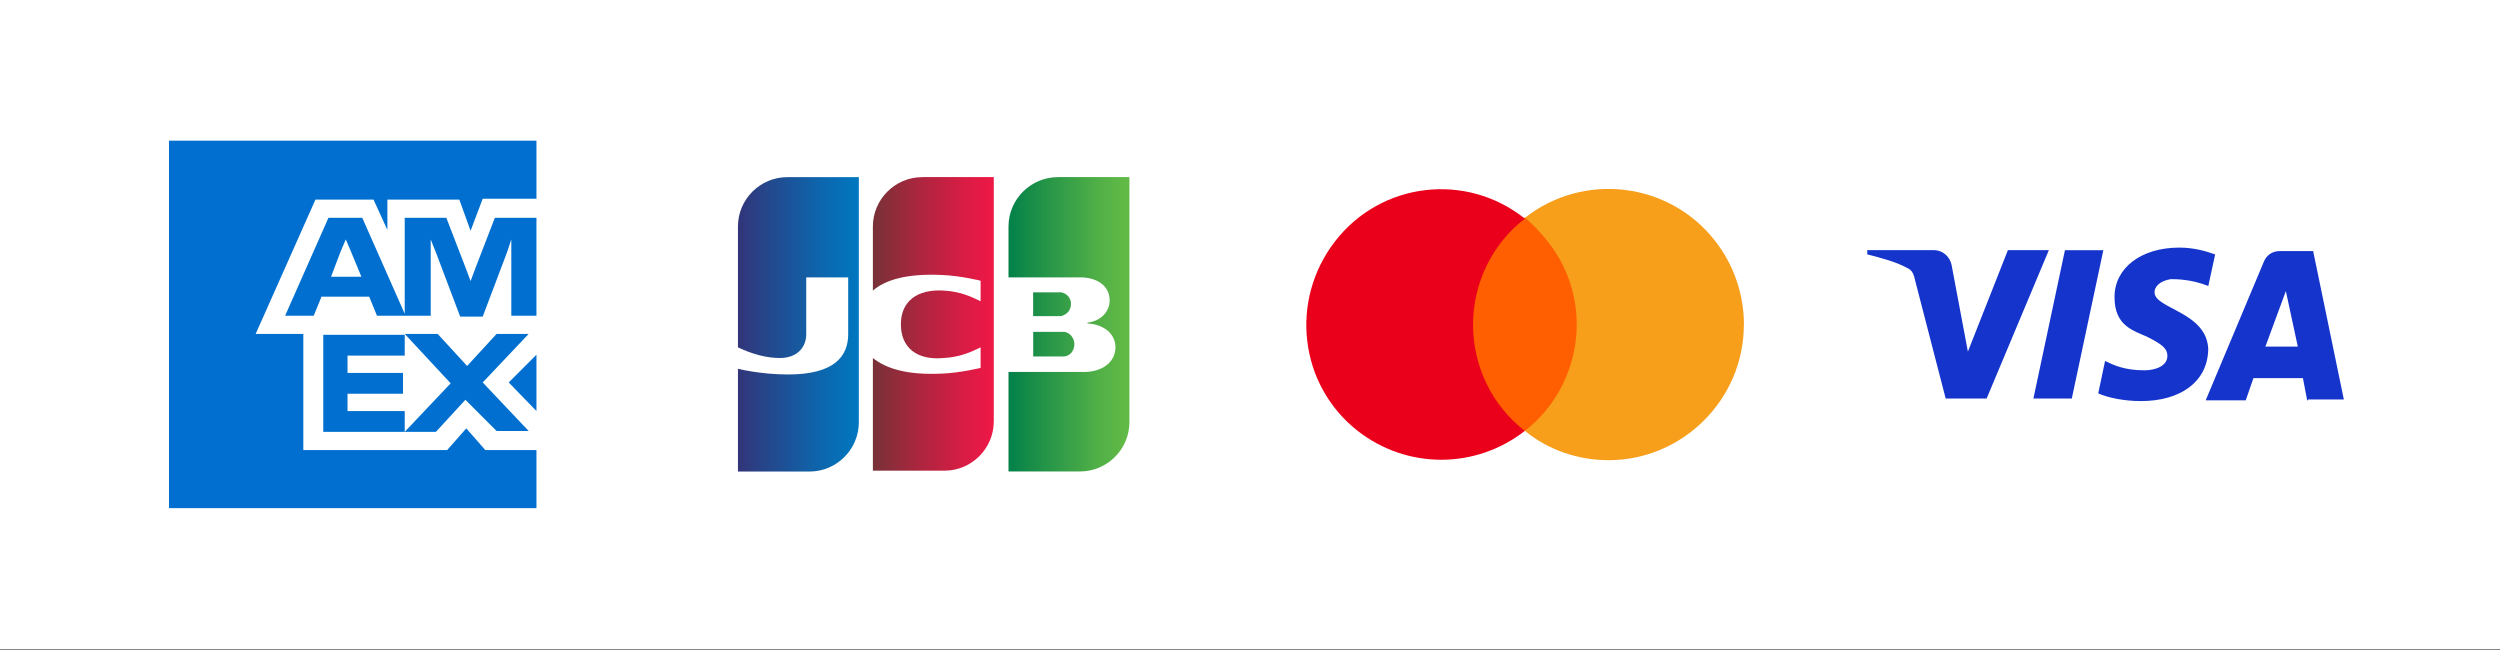 <svg xmlns="http://www.w3.org/2000/svg" xmlns:xlink="http://www.w3.org/1999/xlink" id="Layer_1" data-name="Layer 1" viewBox="0 0 288.47 75"><rect x="0" y="0" width="288.47" height="75" fill="#333333" stroke="none"/><defs><style>      .cls-1 {        fill: url(#linear-gradient-5);      }      .cls-2 {        fill: url(#linear-gradient-4);      }      .cls-3 {        fill: url(#linear-gradient-3);      }      .cls-4 {        fill: url(#linear-gradient-2);      }      .cls-5 {        fill: url(#linear-gradient);      }      .cls-6 {        fill: #f79e1b;      }      .cls-7 {        fill: #1434cb;      }      .cls-8 {        fill: #fff;      }      .cls-9 {        fill: #eb001b;      }      .cls-10 {        fill: #ff5f00;      }      .cls-11 {        fill: #006fcf;      }      .cls-12 {        opacity: 0;      }    </style><linearGradient id="linear-gradient" x1="91.15" y1="298.38" x2="103.57" y2="298.38" gradientTransform="translate(13.94 375.39) scale(1.12 -1.12)" gradientUnits="userSpaceOnUse"><stop offset="0" stop-color="#007f49"></stop><stop offset=".29" stop-color="#209248"></stop><stop offset=".76" stop-color="#50af47"></stop><stop offset="1" stop-color="#62ba46"></stop></linearGradient><linearGradient id="linear-gradient-2" x1="91.15" y1="300.41" x2="103.57" y2="300.41" xlink:href="#linear-gradient"></linearGradient><linearGradient id="linear-gradient-3" x1="91.15" y1="302.48" x2="103.57" y2="302.48" xlink:href="#linear-gradient"></linearGradient><linearGradient id="linear-gradient-4" x1="63.36" y1="300.41" x2="75.98" y2="300.41" gradientTransform="translate(13.94 375.39) scale(1.12 -1.12)" gradientUnits="userSpaceOnUse"><stop offset="0" stop-color="#337"></stop><stop offset=".07" stop-color="#2f397d"></stop><stop offset=".69" stop-color="#0d66ad"></stop><stop offset="1" stop-color="#0077bf"></stop></linearGradient><linearGradient id="linear-gradient-5" x1="77.2" y1="300.45" x2="89.45" y2="300.45" gradientTransform="translate(13.94 375.39) scale(1.12 -1.12)" gradientUnits="userSpaceOnUse"><stop offset="0" stop-color="#743237"></stop><stop offset=".4" stop-color="#aa263e"></stop><stop offset=".8" stop-color="#da1c44"></stop><stop offset="1" stop-color="#ec1846"></stop></linearGradient></defs><rect class="cls-8" y="-.07" width="288.47" height="75"></rect><polygon class="cls-8" points="18.5 16.23 18.5 37.43 18.5 58.63 39.7 58.63 60.9 58.63 60.9 37.43 60.9 16.23 39.7 16.23 18.5 16.23"></polygon><path class="cls-11" d="M54.3,26.63l1.4-3.7h6.2v-6.7H19.5v42.4h42.4v-6.7h-5.9l-2.2-2.5-2.2,2.5h-16.6v-13.4h-5.5l6.9-15.5h6.7l1.6,3.5v-3.5h8.3s1.3,3.6,1.3,3.6ZM49.7,29.13v-1.5l.6,1.5,2.8,7.4h2.6l2.8-7.4.5-1.5v8.8h2.9v-11.3h-4.8l-2.2,5.7-.6,1.6-.6-1.6-2.2-5.7h-4.8v11.3h3v-7.3ZM43.5,36.43h3.3l-5-11.3h-3.9l-5,11.3h3.3l.9-2.2h5.5l.9,2.2ZM39.3,29.03l.6-1.4.6,1.4,1.2,2.9h-3.5s1.1-2.9,1.1-2.9ZM37.3,38.53v11.3h9.4v-2.4h-6.6v-2h6.4v-2.4h-6.4v-2h6.6v-2.4h-9.4v-.1ZM57.3,49.73h3.7l-5.3-5.6,5.3-5.6h-3.7l-3.4,3.7-3.4-3.7h-3.8l5.3,5.7-5.3,5.6h3.6l3.4-3.7s3.6,3.6,3.6,3.6ZM58.7,44.13l3.2,3.3v-6.5l-3.2,3.2Z"></path><path class="cls-7" d="M236.41,28.87l-7.18,17.12h-4.72l-3.54-13.68c-.2-.89-.39-1.18-1.08-1.48-1.08-.59-2.85-1.08-4.43-1.48v-.49h7.67c.98,0,1.87.69,2.07,1.77l1.87,9.94,4.62-11.71h4.72ZM254.81,40.48c0-4.53-6.3-4.82-6.2-6.79,0-.59.59-1.28,1.87-1.48.59,0,2.36,0,4.33.79l.79-3.64c-1.08-.39-2.46-.79-4.13-.79-4.43,0-7.48,2.36-7.48,5.71s2.16,3.84,3.84,4.62c1.77.89,2.26,1.38,2.26,2.16,0,1.18-1.38,1.67-2.66,1.67-2.26,0-3.54-.59-4.53-1.08l-.79,3.74c1.08.49,2.95.89,4.92.89,4.62,0,7.67-2.26,7.77-5.9M266.32,46.09h4.13l-3.54-17.12h-3.84c-.89,0-1.57.49-1.87,1.28l-6.69,15.94h4.62l.89-2.56h5.71l.49,2.56h.1v-.1ZM261.4,39.99l2.36-6.4,1.38,6.4h-3.74ZM242.7,28.87l-3.64,17.12h-4.43l3.64-17.12h4.43Z"></path><g><path class="cls-8" d="M133.17,49.1c0,4.37-3.51,7.88-7.88,7.88h-42.9v-31.22c0-4.37,3.51-7.88,7.88-7.88h42.9v31.22Z"></path><g><path class="cls-5" d="M119.22,41.13h3.61c.66-.09,1.14-.66,1.14-1.42s-.57-1.33-1.14-1.42h-3.61v2.85Z"></path><path class="cls-4" d="M122.06,20.44c-3.13,0-5.69,2.56-5.69,5.69v5.88h8.54c1.8.09,3.13,1.04,3.13,2.66,0,1.23-.95,2.37-2.56,2.56v.09c1.8.09,3.23,1.14,3.23,2.75,0,1.71-1.52,2.85-3.61,2.85h-8.73v11.48h8.26c3.13,0,5.69-2.56,5.69-5.69v-28.28h-8.26Z"></path><path class="cls-3" d="M123.58,35.06c0-.76-.57-1.23-1.14-1.33h-3.23v2.75h3.23c.66-.19,1.14-.66,1.14-1.42Z"></path></g><path class="cls-2" d="M90.84,20.44c-3.13,0-5.69,2.56-5.69,5.69v13.95c1.61.76,3.23,1.23,4.84,1.23,1.99,0,3.04-1.23,3.04-2.75v-6.55h4.84v6.55c0,2.56-1.61,4.65-6.93,4.65-3.23,0-5.79-.66-5.79-.66v11.86h8.26c3.13,0,5.69-2.56,5.69-5.69v-28.28h-8.26Z"></path><path class="cls-1" d="M106.41,20.44c-3.13,0-5.69,2.56-5.69,5.69v7.4c1.42-1.23,3.89-1.99,7.97-1.8,2.18.09,4.46.66,4.46.66v2.37c-1.14-.57-2.47-1.14-4.27-1.23-3.04-.19-4.93,1.23-4.93,3.89s1.8,4.18,4.93,3.89c1.8-.09,3.13-.66,4.27-1.23v2.37s-2.28.57-4.46.66c-3.99.19-6.45-.57-7.97-1.8v13h8.26c3.13,0,5.69-2.56,5.69-5.69v-28.19h-8.26Z"></path></g><g><g class="cls-12"><rect class="cls-8" x="147.5" y="18.57" width="57" height="37.71"></rect></g><rect class="cls-10" x="168.43" y="25.13" width="15.05" height="24.59"></rect><path class="cls-9" d="M169.97,37.48c0-4.82,2.22-9.36,5.98-12.25-6.75-5.4-16.59-4.24-21.89,2.6-5.3,6.85-4.15,16.59,2.6,21.89,5.69,4.44,13.6,4.44,19.29,0-3.76-2.89-5.98-7.43-5.98-12.25Z"></path><path class="cls-6" d="M201.22,37.48c0,8.58-7.04,15.62-15.62,15.62-3.47,0-6.94-1.16-9.64-3.38,6.75-5.3,8.01-15.14,2.6-21.89-.77-.96-1.64-1.93-2.6-2.7,6.75-5.3,16.59-4.15,21.89,2.6,2.22,2.8,3.38,6.27,3.38,9.74h0Z"></path></g></svg>